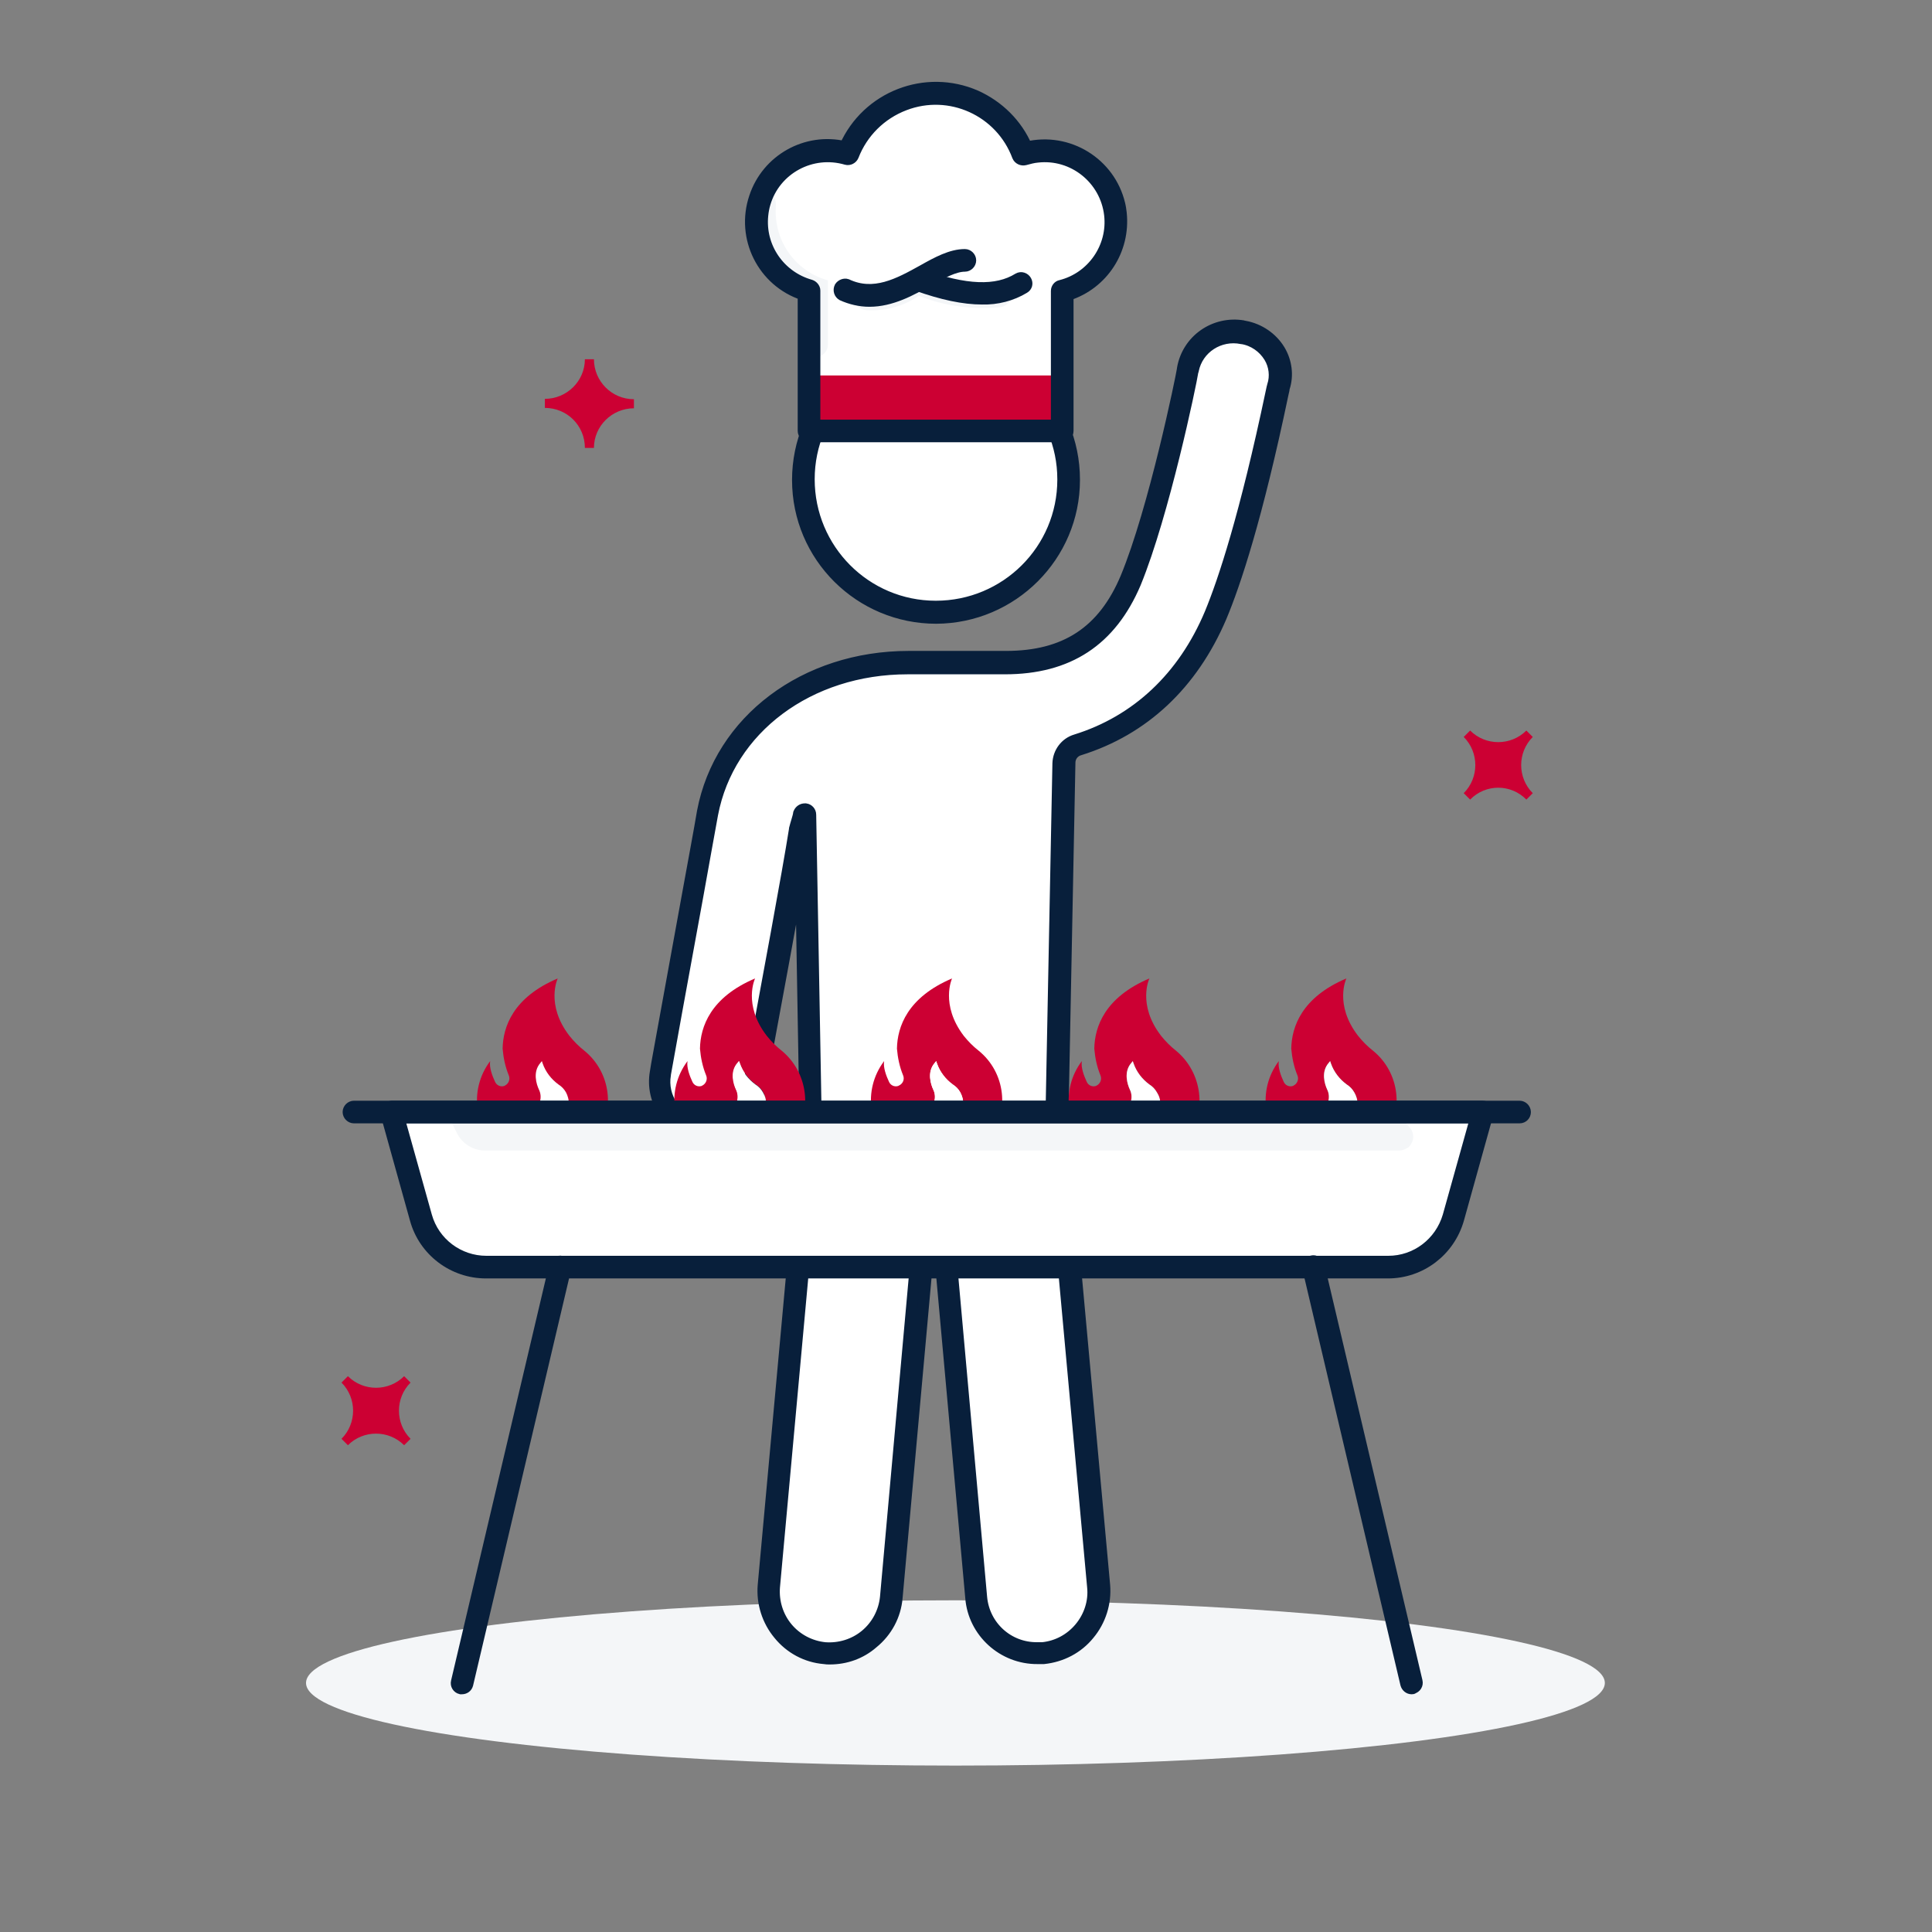 <?xml version="1.0" encoding="utf-8"?>
<!-- Generator: Adobe Illustrator 26.5.0, SVG Export Plug-In . SVG Version: 6.00 Build 0)  -->
<svg version="1.0" id="Layer_1" xmlns="http://www.w3.org/2000/svg" xmlns:xlink="http://www.w3.org/1999/xlink" x="0px" y="0px"
	 viewBox="0 0 512 512" style="enable-background:new 0 0 512 512;" xml:space="preserve">
<rect x="0" y="0" width="512" height="512" fill="#808080" stroke="none"/>
<style type="text/css">
	.st0{fill:#F4F6F8;}
	.st1{fill:#CC0033;}
	.st2{fill:#FFFFFF;}
	.st3{fill:#081F3B;stroke:#081F3B;stroke-width:3;stroke-miterlimit:10;}
</style>
<ellipse class="st0" cx="253.2" cy="446" rx="172.1" ry="21.9"/>
<path class="st1" d="M389.6,211.9l-1.7-1.7c4.1-4.1,4.1-10.8,0-14.9c0,0,0,0,0,0l1.7-1.7c4.1,4.1,10.8,4.1,14.9,0c0,0,0,0,0,0
	l1.7,1.7c-4.1,4.1-4.1,10.8,0,14.9c0,0,0,0,0,0l-1.7,1.7C400.4,207.7,393.7,207.7,389.6,211.9C389.6,211.8,389.6,211.8,389.6,211.9z
	"/>
<path class="st1" d="M92.2,383l-1.7-1.7c4.1-4.1,4.1-10.8,0-14.9c0,0,0,0,0,0l1.7-1.7c4.1,4.1,10.8,4.1,14.9,0l1.7,1.7
	c-4.1,4.1-4.1,10.8,0,14.9c0,0,0,0,0,0l-1.7,1.7C103,378.9,96.3,378.9,92.2,383z"/>
<path class="st1" d="M144.4,108.1v-2.4c5.8,0,10.6-4.7,10.6-10.5c0,0,0,0,0,0h2.4c0,5.8,4.7,10.6,10.6,10.6c0,0,0,0,0,0v2.4
	c-5.8,0-10.6,4.7-10.6,10.5c0,0,0,0,0,0H155C155,112.8,150.3,108.1,144.4,108.1C144.4,108.1,144.4,108.1,144.4,108.1z"/>
<path class="st2" d="M283.2,127.1c0,19.4-15.7,35.1-35.1,35S213,146.4,213,127c0-19.4,15.7-35,35.1-35
	C267.5,92,283.2,107.8,283.2,127.1C283.2,127.1,283.2,127.1,283.2,127.1"/>
<path class="st3" d="M248.1,163.8c-20.2,0-36.7-16.3-36.7-36.6c0-20.2,16.3-36.7,36.6-36.7s36.7,16.3,36.7,36.6c0,0,0,0.1,0,0.1
	C284.7,147.3,268.3,163.7,248.1,163.8z M248.1,93.4c-18.6,0-33.7,15-33.7,33.6s15,33.7,33.6,33.7c18.6,0,33.7-15,33.7-33.6
	c0,0,0-0.1,0-0.1C281.7,108.6,266.7,93.5,248.1,93.4z"/>
<path class="st2" d="M295.6,56.7c-1-8.6-7.7-15.4-16.2-16.6c-2.7-0.4-5.5-0.1-8.2,0.7c-4.8-12.8-19.1-19.3-32-14.5
	c-6.7,2.5-11.9,7.7-14.5,14.4c-10-3-20.5,2.6-23.5,12.6c-3,10,2.6,20.5,12.6,23.5c0.2,0.1,0.4,0.1,0.6,0.2v37.2h67.1V77.1
	C290.6,74.8,296.6,66.1,295.6,56.7z"/>
<rect x="214.4" y="99.5" class="st1" width="67.1" height="14.7"/>
<path class="st0" d="M226,77.7l0.3,1.5c0.3,1.6,1.6,2.9,3.3,3c4.9,0.3,9.8-1,13.9-3.8c6.8,2.7,14.2,3.7,21.5,3
	c2-0.2,3.4-1.9,3.2-3.9c0-0.3-0.1-0.5-0.2-0.8l-0.1-0.4c-8.2,2-16.8,1.3-24.5-2.2C238.2,77.5,232.3,78.5,226,77.7z"/>
<path class="st0" d="M219.4,91.3v-17c-8.6-2.4-14.3-10.4-13.8-19.3c0.3-4.8-3.1-3.7-3.5,2.7c-0.5,8.9,5.2,17,13.8,19.3v18.7l2.1-1.7
	C218.9,93.4,219.4,92.4,219.4,91.3z"/>
<path class="st3" d="M281.5,115.7h-67.1c-0.8,0-1.5-0.7-1.5-1.5V78.1C202.2,74.6,196.4,63,200,52.3c3.3-10,13.7-15.8,23.9-13.4
	c5.9-13.3,21.4-19.3,34.7-13.5c6,2.7,10.9,7.5,13.5,13.6c11-2.6,22,4.2,24.6,15.1c0.2,0.8,0.3,1.6,0.4,2.4l0,0
	c1,9.7-4.8,18.7-14.1,21.7v36C283,115.1,282.3,115.7,281.5,115.7C281.5,115.7,281.5,115.7,281.5,115.7z M215.9,112.7H280V77.1
	c0-0.7,0.5-1.3,1.1-1.4c8.4-2.1,14-10.2,13-18.8l0,0c-1.1-9.5-9.7-16.4-19.2-15.3c-1.1,0.1-2.2,0.4-3.3,0.7
	c-0.8,0.2-1.6-0.2-1.9-0.9c-4.5-12.1-18-18.2-30-13.6c-6.3,2.4-11.2,7.3-13.6,13.5c-0.3,0.7-1.1,1.1-1.8,0.9
	c-9.2-2.7-18.9,2.5-21.6,11.7c-0.3,1-0.5,2.1-0.6,3.1c-0.9,8.5,4.5,16.3,12.7,18.6c0.6,0.2,1.1,0.8,1.1,1.4L215.9,112.7z"/>
<path class="st3" d="M230.4,79.8c-2.5,0-5-0.6-7.2-1.6c-0.7-0.4-1-1.3-0.6-2.1c0.4-0.6,1.2-0.9,1.8-0.7c7.2,3.4,13.8-0.2,20.1-3.7
	c3.9-2.2,7.6-4.2,11.2-4.2c0.8,0,1.5,0.7,1.5,1.5s-0.7,1.5-1.5,1.5c-2.8,0-6.2,1.9-9.7,3.8C241.5,76.9,236.2,79.8,230.4,79.8z"/>
<path class="st3" d="M260.3,79.2c-4.9,0-10.6-1.2-17.3-3.6c-0.8-0.3-1.2-1.1-0.9-1.9c0.3-0.8,1.1-1.2,1.9-0.9
	c11.9,4.3,20.1,4.6,25.9,1c0.7-0.4,1.6-0.1,2,0.6c0.4,0.7,0.2,1.5-0.5,1.9C268.1,78.3,264.2,79.3,260.3,79.2z"/>
<path class="st2" d="M329.6,88.2c-6.7-1.4-13.3,2.9-14.7,9.6c0,0.1-0.1,0.3-0.1,0.4c0,0.4-7.4,36.9-15.1,55.7
	c-6.3,14.8-17,21.8-33.2,21.8h-25.8c-26.9,0-48.7,16.6-53.2,39.9c-3,16.2-12.6,68.7-12.6,69c-1.2,6.8,3.3,13.3,10,14.8
	c0.7,0,1.5,0.4,2.2,0.4c6.1-0.1,11.3-4.4,12.6-10.3c0-0.4,10-53.1,12.6-69.4c0.4-1.5,0.7-2.6,1.1-4.1l1.5,83.1l-11.1,121.4
	c-1,9,5.5,17,14.4,18c9,1,17-5.5,18-14.4c0-0.2,0-0.4,0.1-0.6l10.7-118.9h1.1l10.7,118.9c0.7,8.4,7.8,14.9,16.3,14.8h1.5
	c8.9-0.9,15.5-8.8,14.8-17.7l-11.1-121.4l1.9-96.7c0-2.2,1.5-4.2,3.7-4.8c16.6-5.2,29.2-17,36.5-34.3c8.9-21.4,16.2-59.1,16.6-60.5
	C341.1,95.9,336.3,89.3,329.6,88.2L329.6,88.2z"/>
<path class="st3" d="M219.9,439.6c-0.5,0-1,0-1.5-0.1c-4.7-0.4-9-2.7-12-6.4c-3-3.6-4.5-8.3-4.1-13l11.1-121.4l-1.2-69.1
	c-2.5,14.3-6.5,35.9-8.9,48.8c-1.1,5.8-1.9,10.4-2,10.9c0,0,0,0.1,0,0.1c-1.4,6.7-7.2,11.5-14,11.6c-0.5,0-1-0.1-1.5-0.2
	c-0.2-0.1-0.5-0.1-0.7-0.1c-0.1,0-0.2,0-0.3,0c-7.5-1.6-12.4-8.9-11.1-16.5l0,0c0.1-1,1.2-6.7,8.6-47.5c1.6-8.8,3.1-16.8,3.9-21.6
	c4.6-24.2,27.1-41.1,54.6-41.1h25.8c15.7,0,25.8-6.6,31.8-20.9c7.5-18.1,14.7-53.2,15-55.3c0,0,0,0,0-0.1
	c1.3-7.6,8.5-12.6,16.1-11.3c0.1,0,0.3,0.1,0.4,0.1c3.8,0.7,7.2,3,9.2,6.3c1.8,3,2.3,6.7,1.2,10c0,0.2-0.1,0.7-0.3,1.5
	c-6.9,33-12.7,50.4-16.4,59.2c-7.6,17.8-20.5,29.9-37.5,35.2c-1.5,0.4-2.6,1.8-2.6,3.4l-1.9,96.7l11.1,121.3c0.4,4.7-1.1,9.4-4.1,13
	c-3,3.7-7.3,5.9-12,6.4H275c-9.2,0.1-17-7-17.7-16.1L247.5,315l-9.8,108.4c-0.4,4.7-2.7,9-6.4,12
	C228.1,438.2,224.1,439.6,219.9,439.6z M213.3,214.4h0.2c0.7,0.1,1.3,0.7,1.3,1.5l1.5,83.1c0,0.1,0,0.1,0,0.2l-11.1,121.4
	c-0.3,3.9,0.9,7.8,3.4,10.8c2.5,3,6.1,4.9,10,5.3c3.9,0.3,7.8-0.9,10.8-3.4c3-2.5,4.9-6.1,5.3-10l10.7-118.9
	c0.1-0.8,0.7-1.4,1.5-1.4h1c0.8,0,1.4,0.6,1.5,1.4l10.7,118.9c0.7,7.7,7.1,13.5,14.8,13.4h1.4c3.9-0.4,7.4-2.3,9.9-5.3
	c2.5-3,3.8-6.9,3.4-10.8l-11.1-121.4c0-0.1,0-0.1,0-0.2l1.9-96.7c0.1-2.9,2-5.4,4.7-6.2c16.1-5,28.5-16.6,35.6-33.5
	c3.6-8.7,9.3-25.9,16.2-58.7c0.2-0.9,0.3-1.5,0.4-1.6v-0.1c0.8-2.5,0.5-5.3-0.9-7.6c-1.6-2.6-4.2-4.4-7.2-4.9h-0.1
	c-5.9-1.2-11.7,2.5-12.9,8.4c0,0.1,0,0.2-0.1,0.3l0,0c-0.5,3.3-7.7,37.8-15.2,56.1c-6.5,15.3-17.8,22.7-34.6,22.7h-25.8
	c-26.1,0-47.4,15.9-51.7,38.6c-0.9,4.8-2.3,12.8-3.9,21.6c-3.6,19.5-8.4,46.1-8.6,47.3c0,0,0,0,0,0.1c-1,5.9,2.8,11.6,8.7,13
	c0.4,0,0.9,0.1,1.3,0.2c0.2,0.1,0.5,0.1,0.7,0.1c5.4-0.1,10-3.9,11.1-9.1l0,0c0.1-0.6,0.5-2.6,2-11c3-16.3,8.7-46.8,10.5-58.3v-0.1
	c0.2-0.8,0.4-1.4,0.6-2.1s0.4-1.3,0.5-2C212,214.8,212.6,214.4,213.3,214.4L213.3,214.4z"/>
<path class="st1" d="M154.8,278.4c-1.4-1.1-2.7-2.4-3.9-3.9c-6.4-8.3-3.1-15.2-3.1-15.2c-11.8,5-14.5,12.8-14.6,18.6v0
	c0.2,2.4,0.7,4.8,1.6,7c0.5,1.1,0,2.3-1,2.8c-0.1,0-0.1,0.1-0.2,0.1c-1,0.3-2-0.2-2.4-1.1c-0.7-1.5-1.6-3.8-1.3-5.5
	c-5.8,7.7-4.2,18.5,3.4,24.3s18.5,4.2,24.3-3.4C163.2,294.7,162,284.2,154.8,278.4L154.8,278.4z"/>
<path class="st1" d="M207.1,278.4c-1.4-1.1-2.7-2.4-3.9-3.9c-6.4-8.3-3.1-15.2-3.1-15.2c-11.8,5-14.5,12.8-14.6,18.6v0
	c0.2,2.4,0.7,4.8,1.6,7c0.5,1.1,0,2.3-1,2.8c-0.1,0-0.1,0.1-0.2,0.1c-1,0.3-2-0.2-2.4-1.1c-0.7-1.5-1.6-3.8-1.3-5.5
	c-5.8,7.7-4.2,18.5,3.4,24.3c7.7,5.8,18.5,4.2,24.3-3.4C215.5,294.7,214.2,284.2,207.1,278.4L207.1,278.4z M201.2,297.2
	c-1.1,1.3-2.7,2.1-4.4,2.3h-0.4c-2.1-0.1-4.1-1.1-5.6-2.6l-0.4-0.4l0.5-0.2c0,0,3.6-1.4,4.5-4.4c0.3-1.1,0.2-2.2-0.3-3.2
	c-0.6-1.3-1.7-4.6,0.4-7l0.4-0.5l0.2,0.6c0.8,2.3,2.3,4.2,4.2,5.6c0.8,0.5,1.5,1.2,2,2.1C203.2,291.2,203.7,293.9,201.2,297.2
	L201.2,297.2z"/>
<path class="st1" d="M259.3,278.4c-1.4-1.1-2.7-2.4-3.9-3.9c-6.3-8.3-3.1-15.2-3.1-15.2c-11.8,5-14.5,12.8-14.6,18.6v0
	c0.2,2.4,0.7,4.8,1.6,7c0.5,1.1,0,2.3-1.1,2.8c-0.1,0-0.1,0.1-0.2,0.1c-1,0.3-2-0.2-2.4-1.1c-0.7-1.5-1.6-3.8-1.3-5.5
	c-5.8,7.7-4.2,18.5,3.4,24.3c7.7,5.8,18.5,4.2,24.3-3.4C267.7,294.7,266.5,284.2,259.3,278.4L259.3,278.4z M253.4,297.2
	c-1.1,1.3-2.7,2.1-4.4,2.3h-0.4c-2.1-0.1-4.1-1.1-5.6-2.6l-0.4-0.4l0.5-0.2c0,0,3.6-1.4,4.5-4.4c0.3-1.1,0.2-2.2-0.3-3.2
	c-0.6-1.3-1.7-4.6,0.4-7l0.4-0.5l0.2,0.6c0.8,2.3,2.3,4.2,4.2,5.6c0.8,0.5,1.5,1.2,2,2.1C255.4,291.2,256,293.9,253.4,297.2
	L253.4,297.2z"/>
<path class="st1" d="M311.6,278.4c-1.4-1.1-2.7-2.4-3.9-3.9c-6.4-8.3-3.1-15.2-3.1-15.2c-11.8,5-14.5,12.8-14.6,18.6v0
	c0.2,2.4,0.7,4.8,1.6,7c0.5,1.1,0,2.3-1,2.8c-0.1,0-0.1,0.1-0.2,0.1c-1,0.3-2-0.2-2.4-1.1c-0.7-1.5-1.6-3.8-1.3-5.5
	c-5.8,7.7-4.2,18.5,3.4,24.3s18.5,4.2,24.3-3.4C320,294.8,318.7,284.2,311.6,278.4L311.6,278.4z M305.6,297.2
	c-1.1,1.3-2.7,2.1-4.4,2.3h-0.5c-2.1-0.1-4.1-1.1-5.6-2.6l-0.4-0.4l0.5-0.2c0,0,3.6-1.4,4.5-4.4c0.3-1.1,0.2-2.2-0.3-3.2
	c-0.6-1.3-1.7-4.6,0.4-7l0.4-0.5l0.2,0.6c0.8,2.3,2.3,4.2,4.2,5.6c0.8,0.5,1.5,1.2,2,2.1C307.7,291.2,308.2,293.9,305.6,297.2
	L305.6,297.2z"/>
<path class="st1" d="M363.8,278.4c-1.4-1.1-2.7-2.4-3.9-3.9c-6.4-8.3-3.1-15.2-3.1-15.2c-11.8,5-14.5,12.8-14.6,18.6v0
	c0.2,2.4,0.7,4.8,1.6,7c0.5,1.1,0,2.3-1,2.8c-0.1,0-0.1,0.1-0.2,0.1c-1,0.3-2-0.2-2.4-1.1c-0.7-1.5-1.6-3.8-1.3-5.5
	c-5.8,7.7-4.2,18.5,3.4,24.3s18.5,4.2,24.3-3.4C372.2,294.7,371,284.2,363.8,278.4L363.8,278.4z M357.9,297.2
	c-1.1,1.3-2.7,2.1-4.4,2.3h-0.5c-2.1-0.1-4.1-1.1-5.6-2.6l-0.4-0.4l0.5-0.2c0,0,3.6-1.4,4.5-4.4c0.3-1.1,0.2-2.2-0.3-3.2
	c-0.6-1.3-1.7-4.6,0.4-7l0.4-0.5l0.2,0.6c0.8,2.3,2.3,4.2,4.2,5.6c0.8,0.5,1.5,1.2,2,2.1C359.9,291.2,360.5,293.9,357.9,297.2
	L357.9,297.2z"/>
<path class="st2" d="M148.9,297.2c-1.1,1.3-2.7,2.1-4.4,2.3h-0.4c-2.1-0.1-4.1-1.1-5.6-2.6l-0.4-0.4l0.5-0.2c0,0,3.6-1.4,4.5-4.4
	c0.3-1.1,0.2-2.2-0.3-3.2c-0.6-1.3-1.7-4.6,0.4-7l0.4-0.5l0.2,0.6c0.8,2.3,2.3,4.2,4.2,5.6c0.8,0.5,1.5,1.2,2,2.1
	C150.9,291.2,151.4,293.9,148.9,297.2L148.9,297.2z"/>
<path class="st2" d="M201.1,297.2c-1.1,1.3-2.7,2.1-4.4,2.3h-0.4c-2.1-0.1-4.1-1.1-5.6-2.6l-0.4-0.4l0.5-0.2c0,0,3.6-1.4,4.5-4.4
	c0.3-1.1,0.2-2.2-0.3-3.2c-0.6-1.3-1.7-4.6,0.4-7l0.4-0.5l0.2,0.6c0.8,2.3,2.3,4.2,4.2,5.6c0.8,0.5,1.5,1.2,2,2.1
	C203.2,291.2,203.7,293.9,201.1,297.2L201.1,297.2z"/>
<path class="st2" d="M253.4,297.2c-1.1,1.3-2.7,2.1-4.4,2.3h-0.4c-2.1-0.1-4.1-1.1-5.6-2.6l-0.4-0.4l0.5-0.2c0,0,3.6-1.4,4.5-4.4
	c0.3-1.1,0.2-2.2-0.3-3.2c-0.6-1.3-1.7-4.6,0.4-7l0.4-0.5l0.2,0.6c0.8,2.3,2.3,4.2,4.2,5.6c0.8,0.5,1.5,1.2,2,2.1
	C255.4,291.2,256,293.9,253.4,297.2L253.4,297.2z"/>
<path class="st2" d="M305.6,297.2c-1.1,1.3-2.7,2.1-4.4,2.3h-0.5c-2.1-0.1-4.1-1.1-5.6-2.6l-0.4-0.4l0.5-0.2c0,0,3.6-1.4,4.5-4.4
	c0.3-1.1,0.2-2.2-0.3-3.2c-0.6-1.3-1.7-4.6,0.4-7l0.4-0.5l0.2,0.6c0.8,2.3,2.3,4.2,4.2,5.6c0.8,0.5,1.5,1.2,2,2.1
	C307.7,291.2,308.2,293.9,305.6,297.2L305.6,297.2z"/>
<path class="st2" d="M357.9,297.2c-1.1,1.3-2.7,2.1-4.4,2.3h-0.5c-2.1-0.1-4.1-1.1-5.6-2.6l-0.4-0.4l0.5-0.2c0,0,3.6-1.4,4.5-4.4
	c0.3-1.1,0.2-2.2-0.3-3.2c-0.6-1.3-1.7-4.6,0.4-7l0.4-0.5l0.2,0.6c0.8,2.3,2.3,4.2,4.2,5.6c0.8,0.5,1.5,1.2,2,2.1
	C359.9,291.2,360.5,293.9,357.9,297.2L357.9,297.2z"/>
<path class="st2" d="M367.8,335.8h-239c-8,0-15.1-5.4-17.3-13.1l-7.8-28h289.2l-7.8,28C382.9,330.4,375.8,335.8,367.8,335.8z"/>
<path class="st0" d="M370.8,304.9H128.5c-3.1,0-6-1.8-7.4-4.6l-2.7-5.5h251.7l3.5,4c1.3,1.5,1.2,3.8-0.3,5.2
	C372.6,304.5,371.7,304.9,370.8,304.9z"/>
<path class="st3" d="M402.7,296.2H93.8c-0.8,0-1.5-0.7-1.5-1.5s0.7-1.5,1.5-1.5h308.9c0.8,0,1.5,0.7,1.5,1.5
	S403.6,296.2,402.7,296.2z"/>
<path class="st3" d="M367.8,337.3h-239c-8.7,0-16.4-5.8-18.7-14.2l-7.8-28c-0.2-0.8,0.2-1.6,1-1.8c0.1,0,0.3-0.1,0.4-0.1h289.2
	c0.5,0,0.9,0.2,1.2,0.6c0.3,0.4,0.4,0.9,0.2,1.3l-7.8,28C384.1,331.5,376.5,337.3,367.8,337.3z M105.7,296.2l7.3,26.1
	c2,7.1,8.5,12,15.9,12h239c7.4,0,13.8-4.9,15.9-12l7.3-26.1H105.7z"/>
<path class="st3" d="M122.4,447.5c-0.1,0-0.2,0-0.3,0c-0.8-0.2-1.3-1-1.1-1.8c0,0,0,0,0,0l26-110.3c0.2-0.8,1-1.3,1.8-1.1
	c0.8,0.2,1.3,1,1.1,1.8l0,0l-26,110.3C123.7,447.1,123.1,447.5,122.4,447.5z"/>
<path class="st3" d="M374.1,447.5c-0.7,0-1.3-0.5-1.5-1.2l-26-110.3c-0.2-0.8,0.3-1.6,1.1-1.8c0.8-0.2,1.6,0.3,1.8,1.1l26,110.3
	c0.2,0.8-0.3,1.6-1.1,1.8C374.4,447.5,374.3,447.5,374.1,447.5z"/>
</svg>
